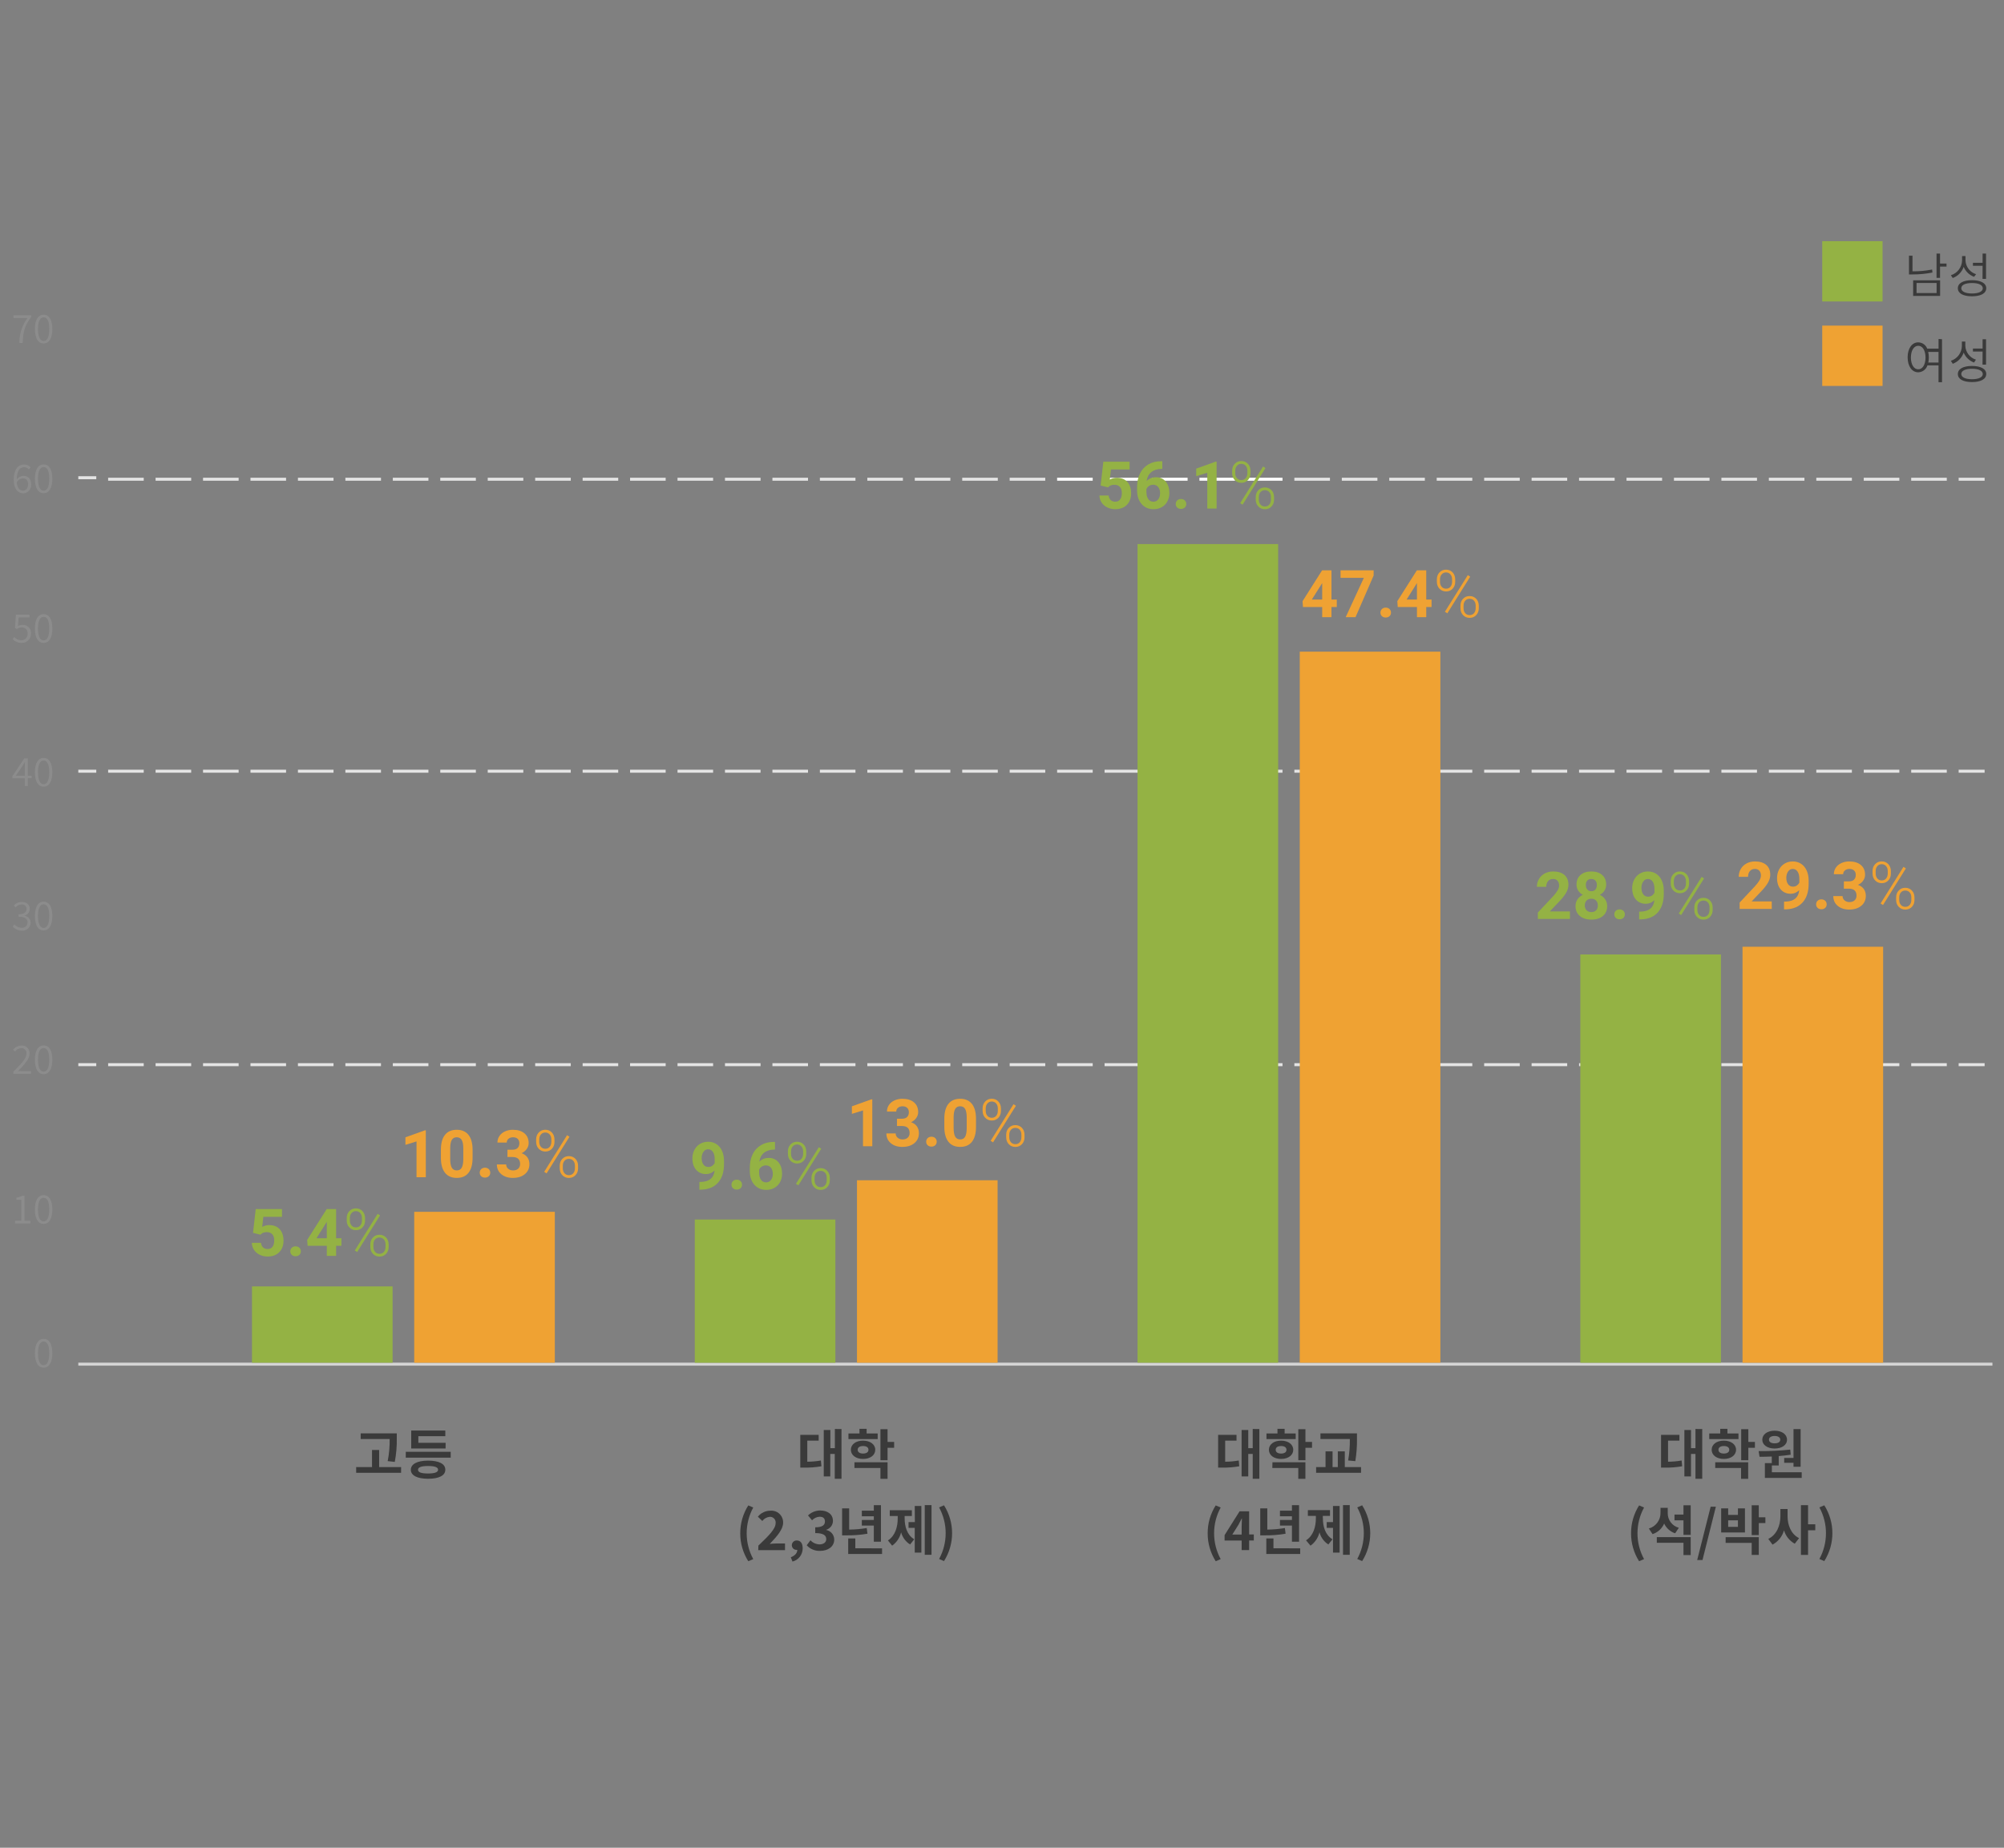 <?xml version="1.0" encoding="utf-8"?>
<!-- Generator: Adobe Illustrator 27.5.0, SVG Export Plug-In . SVG Version: 6.00 Build 0)  -->
<svg version="1.1" id="Layer_1" xmlns="http://www.w3.org/2000/svg" xmlns:xlink="http://www.w3.org/1999/xlink" x="0px" y="0px"
	 width="669px" height="617px" viewBox="0 0 669 617" style="enable-background:new 0 0 669 617;" xml:space="preserve">
<rect x="0" y="0" width="669" height="617" fill="#808080" stroke="none"/>
<style type="text/css">
	.st0{fill:#3A3A3A;}
	.st1{fill:#94B244;}
	.st2{fill:#EFA233;}
	.st3{fill:#8C8C8C;}
	.st4{fill:#D4D4D4;}
	.st5{fill:#E4E4E4;}
	.st6{fill:#FFFFFF;}
</style>
<g id="레이어_2">
	<g>
		<path class="st0" d="M133.9,489.89v1.91h-15v-1.91h5.29v-5.71h2.38v5.71H133.9z M129.42,487.89c0.483-2.426,0.704-4.897,0.66-7.37
			h-9.67v-1.89h12.05v1.59c0.054,2.663-0.17,5.324-0.67,7.94L129.42,487.89z"/>
		<path class="st0" d="M150.46,484.79v1.95h-15v-1.95H150.46z M148.66,490.79c0,1.95-2.18,3-5.76,3s-5.75-1.09-5.75-3
			s2.16-3.06,5.75-3.06s5.76,1.06,5.76,3.02V490.79z M148.75,483.68h-11.47v-6h11.38v1.89h-9v2.22h9.11L148.75,483.68z
			 M146.25,490.79c0-0.86-1.14-1.26-3.35-1.26s-3.35,0.4-3.35,1.26s1.13,1.24,3.35,1.24s3.35-0.41,3.35-1.28V490.79z"/>
	</g>
	<g>
		<path class="st0" d="M269.5,488.1c1.522-0.009,3.041-0.146,4.54-0.41l0.18,1.93c-1.951,0.338-3.93,0.488-5.91,0.45h-1.15v-10.95
			h6.14v1.93h-3.8L269.5,488.1z M280.92,477.19v16.6h-2.25v-8.3h-1.5V493H275v-15.5h2.21v6.07h1.5v-6.4L280.92,477.19z"/>
		<path class="st0" d="M293,480.54h-9.76v-1.87h3.68v-1.55h2.39v1.55H293V480.54z M288.12,487.17c-2.37,0-4.07-1.24-4.07-3.06
			s1.7-3.05,4.07-3.05s4.07,1.25,4.07,3.05s-1.66,3.06-4.06,3.06H288.12z M285.24,488.28h11.06v5.53h-2.38v-3.62h-8.68V488.28z
			 M288.12,485.37c1.07,0,1.8-0.42,1.8-1.26s-0.73-1.25-1.8-1.25s-1.8,0.42-1.8,1.25s0.73,1.26,1.81,1.26H288.12z M298.49,483.44
			h-2.19v4.16h-2.38v-10.37h2.38v4.25h2.19V483.44z"/>
	</g>
	<g>
		<path class="st0" d="M247.12,512c-0.015-3.296,0.915-6.527,2.68-9.31l1.66,0.7c-2.927,5.37-2.927,11.86,0,17.23l-1.66,0.7
			C248.035,518.533,247.105,515.299,247.12,512z"/>
		<path class="st0" d="M253.17,516.11c3.47-3.31,5.76-5.58,5.76-7.5c0.13-1.03-0.6-1.97-1.63-2.1
			c-0.123-0.015-0.246-0.019-0.37-0.01c-0.974,0.103-1.862,0.607-2.45,1.39l-1.48-1.44c1.029-1.279,2.588-2.016,4.23-2
			c2.141-0.172,4.017,1.424,4.189,3.566c0.012,0.145,0.015,0.29,0.011,0.434c0,2.27-2.09,4.61-4.47,7.1
			c0.724-0.088,1.451-0.138,2.18-0.15h2.92v2.23h-8.93L253.17,516.11z"/>
		<path class="st0" d="M264,520c1.4-0.52,2.18-1.46,2.16-2.47H266c-0.854,0.061-1.595-0.582-1.656-1.436
			c-0.003-0.041-0.004-0.083-0.004-0.124c0.009-0.878,0.727-1.583,1.605-1.574c0.035,0,0.07,0.002,0.105,0.004
			c1.23,0,1.91,1,1.91,2.61c0.023,2.084-1.381,3.914-3.4,4.43L264,520z"/>
		<path class="st0" d="M269.31,516l1.25-1.67c0.774,0.843,1.856,1.337,3,1.37c1.35,0,2.27-0.65,2.27-1.77s-0.78-2-3.68-2V510
			c2.45,0,3.24-0.81,3.24-1.93s-0.65-1.6-1.78-1.6c-0.965,0.047-1.871,0.475-2.52,1.19l-1.35-1.62c1.076-1.039,2.505-1.632,4-1.66
			c2.57,0,4.32,1.26,4.32,3.49c-0.011,1.362-0.913,2.556-2.22,2.94v0.09c1.537,0.293,2.649,1.636,2.65,3.2
			c0,2.38-2.14,3.77-4.68,3.77C272.105,517.953,270.454,517.267,269.31,516z"/>
		<path class="st0" d="M289.58,512.14c-2.354,0.405-4.742,0.586-7.13,0.54h-1.33v-9h2.36v7.08c1.967-0.016,3.93-0.19,5.87-0.52
			L289.58,512.14z M294.46,517.02v1.89h-11.3v-5.19h2.37V517L294.46,517.02z M291.71,509.42h-4v-1.88h4v-1.22h-4v-1.87h4v-1.84h2.38
			v12.19h-2.38V509.42z"/>
		<path class="st0" d="M302,507c0,2.78,0.81,5.57,3.2,7l-1.38,1.73c-1.474-0.924-2.546-2.37-3-4.05c-0.431,1.797-1.496,3.377-3,4.45
			l-1.4-1.75c2.41-1.53,3.27-4.5,3.27-7.35v-0.81h-2.66v-1.92h7.38v1.92H302V507z M305.37,502.88h2.21v15.56h-2.21v-8.25h-2.07
			v-1.93h2.11L305.37,502.88z M310.97,502.59v16.59h-2.26v-16.59H310.97z"/>
		<path class="st0" d="M313.5,520.58c2.927-5.37,2.927-11.86,0-17.23l1.64-0.7c3.6,5.688,3.6,12.942,0,18.63L313.5,520.58z"/>
	</g>
	<g>
		<path class="st0" d="M409,488.1c1.519-0.009,3.034-0.146,4.53-0.41l0.18,1.93c-1.948,0.338-3.923,0.488-5.9,0.45h-1.16v-10.95
			h6.14v1.93H409V488.1z M420.41,477.19v16.6h-2.21v-8.3h-1.49V493h-2.22v-15.5h2.22v6.07h1.49v-6.4L420.41,477.19z"/>
		<path class="st0" d="M432.55,480.54h-9.76v-1.87h3.67v-1.55h2.39v1.55h3.7L432.55,480.54z M427.67,487.17
			c-2.38,0-4.07-1.24-4.07-3.06s1.69-3.05,4.07-3.05s4.06,1.25,4.06,3.05S430.06,487.17,427.67,487.17L427.67,487.17z
			 M424.79,488.28h11v5.53h-2.38v-3.62h-8.67L424.79,488.28z M427.67,485.37c1.06,0,1.8-0.42,1.8-1.26s-0.74-1.25-1.8-1.25
			s-1.8,0.42-1.8,1.25S426.59,485.37,427.67,485.37L427.67,485.37z M438,483.44h-2.2v4.16h-2.38v-10.37h2.38v4.25h2.2V483.44z"/>
		<path class="st0" d="M454.36,489.89v1.91h-15v-1.91h3.15v-5.24h2.34v5.24h1.76v-5.24h2.33v5.24H454.36z M450.06,487.67
			c0.415-2.36,0.603-4.754,0.56-7.15h-9.81v-1.89H453v1.61c0.048,2.568-0.137,5.135-0.55,7.67L450.06,487.67z"/>
	</g>
	<g>
		<path class="st0" d="M403.16,512c-0.015-3.296,0.915-6.527,2.68-9.31l1.66,0.7c-2.927,5.37-2.927,11.86,0,17.23l-1.66,0.7
			C404.075,518.533,403.145,515.299,403.16,512z"/>
		<path class="st0" d="M414.5,514.42h-5.69v-1.82l5-7.94H417v7.73h1.56v2H417v3.22h-2.5V514.42z M414.5,512.42v-2.6
			c0-0.77,0.05-2,0.09-2.77h-0.07c-0.33,0.7-0.69,1.37-1.07,2.09l-2.07,3.28H414.5z"/>
		<path class="st0" d="M429.17,512.14c-2.354,0.404-4.742,0.585-7.13,0.54h-1.33v-9h2.36v7.08c1.967-0.016,3.93-0.19,5.87-0.52
			L429.17,512.14z M434.05,517.02v1.89h-11.31v-5.19h2.38V517L434.05,517.02z M431.29,509.42h-4v-1.88h4v-1.22h-4v-1.87h4v-1.84
			h2.38v12.19h-2.38V509.42z"/>
		<path class="st0" d="M441.62,507c0,2.78,0.81,5.57,3.21,7l-1.39,1.73c-1.456-0.933-2.509-2.378-2.95-4.05
			c-0.438,1.793-1.502,3.371-3,4.45l-1.49-1.78c2.42-1.53,3.28-4.5,3.28-7.35v-0.81h-2.67v-1.92H444v1.92h-2.42L441.62,507z
			 M444.99,502.88h2.22v15.56H445v-8.25h-2.1v-1.93h2.1L444.99,502.88z M450.59,502.59v16.59h-2.25v-16.59H450.59z"/>
		<path class="st0" d="M453.09,520.58c2.927-5.37,2.927-11.86,0-17.23l1.64-0.7c3.6,5.688,3.6,12.942,0,18.63L453.09,520.58z"/>
	</g>
	<g>
		<path class="st0" d="M556.85,488.1c1.519-0.009,3.034-0.146,4.53-0.41l0.18,1.93c-1.948,0.338-3.924,0.488-5.9,0.45h-1.15v-10.95
			h6.13v1.93h-3.79V488.1z M568.26,477.19v16.6H566v-8.3h-1.49V493h-2.21v-15.5h2.22v6.07H566v-6.4L568.26,477.19z"/>
		<path class="st0" d="M580.36,480.54h-9.76v-1.87h3.67v-1.55h2.4v1.55h3.69V480.54z M575.48,487.17c-2.38,0-4.07-1.24-4.07-3.06
			s1.69-3.05,4.07-3.05s4.07,1.25,4.07,3.05S577.87,487.17,575.48,487.17z M572.6,488.28h11v5.53h-2.38v-3.62h-8.62V488.28z
			 M575.48,485.37c1.06,0,1.8-0.42,1.8-1.26s-0.74-1.25-1.8-1.25s-1.8,0.42-1.8,1.25S574.4,485.37,575.48,485.37z M585.85,483.44
			h-2.2v4.16h-2.38v-10.37h2.38v4.25h2.2V483.44z"/>
		<path class="st0" d="M601.47,491.62v1.89h-12.3v-4.94h2.31v-2.21c-1.46,0.07-2.85,0.09-4.09,0.09l-0.3-1.89
			c3.524,0.033,7.046-0.137,10.55-0.51l0.16,1.7c-1.3,0.21-2.63,0.36-4,0.46v3.14h-2.29v2.27H601.47z M588.31,480.74
			c0-1.76,1.69-3,4.12-3s4.13,1.21,4.13,3s-1.71,2.95-4.13,2.95S588.31,482.5,588.31,480.74z M590.54,480.74
			c0,0.81,0.78,1.22,1.89,1.22s1.88-0.41,1.88-1.22s-0.78-1.24-1.88-1.24S590.54,479.93,590.54,480.74z M598.73,486.84v-9.63h2.38
			v12.57h-2.38v-1.32h-3.11v-1.62H598.73z"/>
	</g>
	<g>
		<path class="st0" d="M544.5,512c-0.015-3.296,0.915-6.527,2.68-9.31l1.66,0.7c-2.927,5.37-2.927,11.86,0,17.23l-1.66,0.7
			C545.415,518.533,544.485,515.299,544.5,512z"/>
		<path class="st0" d="M559.21,512c-1.613-0.537-2.936-1.711-3.66-3.25c-0.728,1.674-2.136,2.958-3.87,3.53l-1.24-1.87
			c2.369-0.681,3.972-2.886,3.89-5.35v-1.56h2.41v1.71c-0.055,2.309,1.479,4.355,3.71,4.95L559.21,512z M553.1,513.27h11.31v6H562
			v-4.1h-8.9L553.1,513.27z M564.41,502.65v9.87H562v-4.85h-3v-1.92h3v-3.1L564.41,502.65z"/>
		<path class="st0" d="M571.07,503.13h1.74l-4.46,17.79h-1.77L571.07,503.13z"/>
		<path class="st0" d="M582.52,511.72h-7.94v-8.05h2.34v2.18h3.26v-2.18h2.34L582.52,511.72z M576.07,513.29h11.07v5.92h-2.37v-4
			h-8.7V513.29z M580.18,507.67h-3.26v2.18h3.26V507.67z M589.34,508.59h-2.2v4h-2.37v-9.94h2.37v4h2.2V508.59z"/>
		<path class="st0" d="M596.75,506.3c0,3,1.17,6,3.84,7.31l-1.44,1.87c-1.735-0.958-3.024-2.56-3.59-4.46
			c-0.584,2.04-1.965,3.759-3.83,4.77l-1.42-1.93c2.79-1.31,4.05-4.48,4.05-7.56v-2.41h2.39V506.3z M606,511h-2.41v8.22h-2.38
			v-16.61h2.38V509H606V511z"/>
		<path class="st0" d="M607.37,520.58c2.927-5.37,2.927-11.86,0-17.23l1.64-0.7c3.6,5.688,3.6,12.942,0,18.63L607.37,520.58z"/>
	</g>
	<g>
		<path class="st0" d="M645.11,91c-2.213,0.438-4.464,0.652-6.72,0.64h-1.11v-6.26h1.17v5.22c2.198,0.025,4.393-0.176,6.55-0.6
			L645.11,91z M638.67,93.6h9v5.22h-9V93.6z M639.81,97.85h6.69v-3.36h-6.69V97.85z M649.81,89.02h-2.16v3.76h-1.17v-8.12h1.17V88
			h2.16V89.02z"/>
		<path class="st0" d="M659,92.43c-1.565-0.578-2.818-1.781-3.46-3.32c-0.597,1.727-1.936,3.096-3.65,3.73l-0.62-0.94
			c2.164-0.667,3.664-2.637,3.73-4.9v-1.5h1.15V87c0.095,2.116,1.513,3.943,3.54,4.56L659,92.43z M663.07,96.25
			c0,1.7-1.8,2.69-4.76,2.69s-4.72-1-4.72-2.69s1.79-2.69,4.72-2.69s4.77,1,4.77,2.69H663.07z M661.91,96.25
			c0-1.09-1.37-1.74-3.6-1.74s-3.57,0.65-3.57,1.74s1.39,1.75,3.58,1.75s3.6-0.64,3.6-1.75H661.91z M661.85,88.75h-3.22v-1h3.22
			v-3.09H663v8.47h-1.17L661.85,88.75z"/>
	</g>
	<g>
		<path class="st0" d="M648.31,113.28v14.34h-1.17V122h-3.7c-0.423,1.35-1.656,2.282-3.07,2.32c-2.08,0-3.54-2-3.54-5s1.46-5,3.54-5
			c1.339,0.018,2.53,0.856,3,2.11h3.78v-3.25L648.31,113.28z M642.8,119.38c0-2.35-1-3.92-2.43-3.92s-2.45,1.57-2.45,3.92
			s1,3.94,2.45,3.94S642.8,121.75,642.8,119.38z M647.14,121.06v-3.55h-3.44c0.141,0.613,0.212,1.241,0.21,1.87
			c-0.001,0.565-0.062,1.128-0.18,1.68H647.14z"/>
		<path class="st0" d="M659,121.06c-1.563-0.575-2.816-1.774-3.46-3.31c-0.6,1.725-1.938,3.093-3.65,3.73l-0.62-1
			c2.144-0.689,3.616-2.659,3.67-4.91v-1.51h1.15v1.48c0.112,2.11,1.524,3.928,3.54,4.56L659,121.06z M663.07,124.89
			c0,1.69-1.8,2.69-4.76,2.69s-4.72-1-4.72-2.69s1.79-2.69,4.72-2.69s4.77,0.99,4.77,2.69H663.07z M661.91,124.89
			c0-1.09-1.37-1.75-3.6-1.75s-3.57,0.66-3.57,1.75s1.38,1.74,3.57,1.74s3.61-0.63,3.61-1.74H661.91z M661.85,117.38h-3.22v-1h3.22
			v-3.1H663v8.47h-1.17L661.85,117.38z"/>
	</g>
	<rect x="608.32" y="80.53" class="st1" width="20.14" height="20.14"/>
	<rect x="608.32" y="108.73" class="st2" width="20.14" height="20.14"/>
	<g>
		<path class="st3" d="M11.65,451.86c0-3.09,1.09-4.77,2.92-4.77s2.9,1.69,2.9,4.77s-1.08,4.82-2.9,4.82S11.65,455,11.65,451.86z
			 M16.45,451.86c0-2.74-0.76-3.9-1.88-3.9s-1.89,1.16-1.89,3.9s0.76,4,1.89,4S16.45,454.6,16.45,451.86z"/>
	</g>
	<rect x="26.14" y="455.02" class="st4" width="639" height="1"/>
	<g>
		<path class="st3" d="M5,407.63h2.15v-7H5.47v-0.69c0.677-0.098,1.331-0.318,1.93-0.65h0.8v8.36h1.94v0.89H5V407.63z"/>
		<path class="st3" d="M11.65,403.86c0-3.09,1.09-4.77,2.92-4.77s2.9,1.69,2.9,4.77s-1.08,4.82-2.9,4.82S11.65,407,11.65,403.86z
			 M16.45,403.86c0-2.74-0.76-3.9-1.88-3.9s-1.89,1.16-1.89,3.9s0.76,4,1.89,4S16.45,406.6,16.45,403.86z"/>
	</g>
	<g>
		<path class="st3" d="M4.45,357.88c2.84-2.83,4.39-4.53,4.39-6.06c0.088-0.918-0.585-1.734-1.503-1.822
			C7.225,349.987,7.112,349.988,7,350c-0.798,0.071-1.527,0.483-2,1.13l-0.63-0.61c0.672-0.851,1.686-1.36,2.77-1.39
			c1.393-0.114,2.614,0.923,2.727,2.316c0.01,0.124,0.011,0.249,0.003,0.374c0,1.77-1.6,3.5-3.89,5.9c0.5-0.05,1.07-0.07,1.56-0.07
			h2.79v0.91H4.45V357.88z"/>
		<path class="st3" d="M11.65,353.86c0-3.09,1.09-4.77,2.92-4.77s2.9,1.69,2.9,4.77s-1.08,4.82-2.9,4.82S11.65,357,11.65,353.86z
			 M16.45,353.86c0-2.74-0.76-3.9-1.88-3.9s-1.89,1.16-1.89,3.9s0.76,4,1.89,4S16.45,356.6,16.45,353.86z"/>
	</g>
	<g>
		<path class="st3" d="M4.25,309.38l0.55-0.69c0.6,0.702,1.477,1.107,2.4,1.11c0.988,0.11,1.878-0.601,1.989-1.589
			c0.007-0.063,0.011-0.127,0.011-0.191c0-1.15-0.8-1.91-3-1.91v-0.82c2,0,2.67-0.81,2.67-1.8c0.007-0.823-0.655-1.495-1.478-1.502
			c-0.068-0.001-0.135,0.003-0.202,0.012c-0.777,0.04-1.502,0.402-2,1l-0.59-0.67c0.687-0.722,1.634-1.139,2.63-1.16
			c1.56,0,2.7,0.84,2.7,2.33c0.002,1.038-0.696,1.946-1.7,2.21v0.06c1.152,0.203,1.994,1.201,2,2.37
			c-0.035,1.491-1.272,2.671-2.762,2.636c-0.079-0.002-0.159-0.007-0.238-0.016C6.082,310.762,4.991,310.257,4.25,309.38z"/>
		<path class="st3" d="M11.65,305.86c0-3.09,1.09-4.77,2.92-4.77s2.9,1.69,2.9,4.77s-1.08,4.82-2.9,4.82S11.65,309,11.65,305.86z
			 M16.45,305.86c0-2.74-0.76-3.9-1.88-3.9s-1.89,1.16-1.89,3.9s0.76,4,1.89,4S16.45,308.6,16.45,305.86z"/>
	</g>
	<g>
		<path class="st3" d="M8.28,259.9H4.11v-0.67l4-6h1.17v5.79h1.3v0.84h-1.3v2.62h-1V259.9z M8.28,259.06v-2.88
			c0-0.45,0-1.24,0.08-1.71H8.3c-0.24,0.43-0.5,0.82-0.76,1.26l-2.3,3.33L8.28,259.06z"/>
		<path class="st3" d="M11.65,257.86c0-3.09,1.09-4.77,2.92-4.77s2.9,1.69,2.9,4.77s-1.08,4.82-2.9,4.82S11.65,261,11.65,257.86z
			 M16.45,257.86c0-2.74-0.76-3.9-1.88-3.9s-1.89,1.16-1.89,3.9c0,2.74,0.76,4,1.89,4S16.45,260.6,16.45,257.86z"/>
	</g>
	<g>
		<path class="st3" d="M4.23,213.42l0.53-0.7c0.6,0.687,1.468,1.08,2.38,1.08c1.149,0.007,2.086-0.918,2.093-2.066
			c0-0.045-0.001-0.089-0.003-0.134c0.106-1.061-0.668-2.006-1.729-2.112c-0.09-0.009-0.181-0.012-0.271-0.008
			c-0.587,0.007-1.154,0.211-1.61,0.58L5,209.69l0.3-4.42h4.54v0.91H6.23L6,209.07c0.446-0.271,0.958-0.413,1.48-0.41
			c1.459-0.117,2.737,0.97,2.854,2.429c0.013,0.157,0.011,0.315-0.004,0.471c0.067,1.656-1.221,3.052-2.877,3.118
			c-0.064,0.003-0.129,0.003-0.193,0.002C6.116,214.713,5.013,214.254,4.23,213.42z"/>
		<path class="st3" d="M11.65,209.86c0-3.09,1.09-4.77,2.92-4.77s2.9,1.69,2.9,4.77s-1.08,4.82-2.9,4.82S11.65,213,11.65,209.86z
			 M16.45,209.86c0-2.74-0.76-3.9-1.88-3.9s-1.89,1.16-1.89,3.9s0.76,4,1.89,4S16.45,212.6,16.45,209.86z"/>
	</g>
	<g>
		<path class="st3" d="M4.58,160.26c0-3.75,1.66-5.17,3.49-5.17c0.827,0.008,1.611,0.372,2.15,1l-0.59,0.66
			c-0.373-0.466-0.934-0.741-1.53-0.75c-1.34,0-2.47,1-2.52,4.09c0.527-0.701,1.335-1.135,2.21-1.19c1.6,0,2.61,1,2.61,2.84
			c0.133,1.518-0.99,2.857-2.509,2.99c-0.057,0.005-0.114,0.008-0.171,0.01C5.89,164.68,4.58,163.19,4.58,160.26z M5.58,160.95
			c0.15,1.85,0.86,2.89,2.12,2.89c1,0,1.68-0.86,1.68-2.11s-0.59-2-1.78-2c-0.83,0.082-1.573,0.553-2,1.27L5.58,160.95z"/>
		<path class="st3" d="M11.65,159.86c0-3.09,1.09-4.77,2.92-4.77s2.9,1.69,2.9,4.77s-1.08,4.82-2.9,4.82S11.65,163,11.65,159.86z
			 M16.45,159.86c0-2.74-0.76-3.9-1.88-3.9s-1.89,1.16-1.89,3.9s0.76,4,1.89,4S16.45,162.6,16.45,159.86z"/>
	</g>
	<g>
		<path class="st3" d="M9.17,106.18H4.5v-0.91h5.89v0.64c-2.2,2.83-2.67,5-2.82,8.61H6.46C6.443,111.521,7.393,108.596,9.17,106.18z
			"/>
		<path class="st3" d="M11.65,109.86c0-3.09,1.09-4.77,2.92-4.77s2.9,1.69,2.9,4.77s-1.08,4.82-2.9,4.82S11.65,113,11.65,109.86z
			 M16.45,109.86c0-2.74-0.76-3.9-1.88-3.9s-1.89,1.16-1.89,3.9s0.76,4,1.89,4S16.45,112.6,16.45,109.86z"/>
	</g>
	<rect x="26.14" y="355.01" class="st5" width="6" height="1"/>
	<path class="st5" d="M662.53,356.01h-8.67v-1h8.67V356.01z M649.9,356.01h-11.88v-1h11.88V356.01z M634.061,356.01h-11.88v-1h11.88
		V356.01z M618.221,356.01H606.34v-1h11.881V356.01z M602.38,356.01H590.5v-1h11.88V356.01z M586.54,356.01h-11.88v-1h11.88V356.01z
		 M570.7,356.01h-11.88v-1h11.88V356.01z M554.86,356.01h-11.88v-1h11.88V356.01z M539.021,356.01H527.14v-1h11.881V356.01z
		 M523.18,356.01H511.3v-1h11.88V356.01z M507.34,356.01h-11.88v-1h11.88V356.01z M491.5,356.01h-11.88v-1h11.88V356.01z
		 M475.66,356.01h-11.88v-1h11.88V356.01z M459.82,356.01h-11.88v-1h11.88V356.01z M443.98,356.01h-11.88v-1h11.88V356.01z
		 M428.141,356.01H416.26v-1h11.881V356.01z M412.3,356.01h-11.88v-1h11.88V356.01z M396.46,356.01h-11.88v-1h11.88V356.01z
		 M380.62,356.01h-11.88v-1h11.88V356.01z M364.78,356.01H352.9v-1h11.88V356.01z M348.94,356.01h-11.88v-1h11.88V356.01z
		 M333.1,356.01h-11.88v-1h11.88V356.01z M317.26,356.01h-11.88v-1h11.88V356.01z M301.42,356.01h-11.88v-1h11.88V356.01z
		 M285.58,356.01H273.7v-1h11.88V356.01z M269.74,356.01h-11.88v-1h11.88V356.01z M253.9,356.01h-11.88v-1h11.88V356.01z
		 M238.06,356.01h-11.88v-1h11.88V356.01z M222.22,356.01h-11.88v-1h11.88V356.01z M206.38,356.01H194.5v-1h11.88V356.01z
		 M190.54,356.01h-11.88v-1h11.88V356.01z M174.7,356.01h-11.88v-1h11.88V356.01z M158.86,356.01h-11.88v-1h11.88V356.01z
		 M143.02,356.01h-11.88v-1h11.88V356.01z M127.18,356.01H115.3v-1h11.88V356.01z M111.34,356.01H99.46v-1h11.88V356.01z
		 M95.5,356.01H83.62v-1H95.5V356.01z M79.66,356.01H67.78v-1h11.88V356.01z M63.82,356.01H51.94v-1h11.88V356.01z M47.98,356.01
		H36.1v-1h11.88V356.01z"/>
	<rect x="26.14" y="257.02" class="st5" width="6" height="1"/>
	<path class="st5" d="M662.53,258.02h-8.67v-1h8.67V258.02z M649.9,258.02h-11.88v-1h11.88V258.02z M634.061,258.02h-11.88v-1h11.88
		V258.02z M618.221,258.02H606.34v-1h11.881V258.02z M602.38,258.02H590.5v-1h11.88V258.02z M586.54,258.02h-11.88v-1h11.88V258.02z
		 M570.7,258.02h-11.88v-1h11.88V258.02z M554.86,258.02h-11.88v-1h11.88V258.02z M539.021,258.02H527.14v-1h11.881V258.02z
		 M523.18,258.02H511.3v-1h11.88V258.02z M507.34,258.02h-11.88v-1h11.88V258.02z M491.5,258.02h-11.88v-1h11.88V258.02z
		 M475.66,258.02h-11.88v-1h11.88V258.02z M459.82,258.02h-11.88v-1h11.88V258.02z M443.98,258.02h-11.88v-1h11.88V258.02z
		 M428.141,258.02H416.26v-1h11.881V258.02z M412.3,258.02h-11.88v-1h11.88V258.02z M396.46,258.02h-11.88v-1h11.88V258.02z
		 M380.62,258.02h-11.88v-1h11.88V258.02z M364.78,258.02H352.9v-1h11.88V258.02z M348.94,258.02h-11.88v-1h11.88V258.02z
		 M333.1,258.02h-11.88v-1h11.88V258.02z M317.26,258.02h-11.88v-1h11.88V258.02z M301.42,258.02h-11.88v-1h11.88V258.02z
		 M285.58,258.02H273.7v-1h11.88V258.02z M269.74,258.02h-11.88v-1h11.88V258.02z M253.9,258.02h-11.88v-1h11.88V258.02z
		 M238.06,258.02h-11.88v-1h11.88V258.02z M222.22,258.02h-11.88v-1h11.88V258.02z M206.38,258.02H194.5v-1h11.88V258.02z
		 M190.54,258.02h-11.88v-1h11.88V258.02z M174.7,258.02h-11.88v-1h11.88V258.02z M158.86,258.02h-11.88v-1h11.88V258.02z
		 M143.02,258.02h-11.88v-1h11.88V258.02z M127.18,258.02H115.3v-1h11.88V258.02z M111.34,258.02H99.46v-1h11.88V258.02z
		 M95.5,258.02H83.62v-1H95.5V258.02z M79.66,258.02H67.78v-1h11.88V258.02z M63.82,258.02H51.94v-1h11.88V258.02z M47.98,258.02
		H36.1v-1h11.88V258.02z"/>
	<path class="st5" d="M662.53,160.52h-8.67v-1h8.67V160.52z M649.9,160.52h-11.88v-1h11.88V160.52z M634.061,160.52h-11.88v-1h11.88
		V160.52z M618.221,160.52H606.34v-1h11.881V160.52z M602.38,160.52H590.5v-1h11.88V160.52z M586.54,160.52h-11.88v-1h11.88V160.52z
		 M570.7,160.52h-11.88v-1h11.88V160.52z M554.86,160.52h-11.88v-1h11.88V160.52z M539.021,160.52H527.14v-1h11.881V160.52z
		 M523.18,160.52H511.3v-1h11.88V160.52z M507.34,160.52h-11.88v-1h11.88V160.52z M491.5,160.52h-11.88v-1h11.88V160.52z
		 M475.66,160.52h-11.88v-1h11.88V160.52z M459.82,160.52h-11.88v-1h11.88V160.52z M443.98,160.52h-11.88v-1h11.88V160.52z
		 M348.94,160.52h-11.88v-1h11.88V160.52z M333.1,160.52h-11.88v-1h11.88V160.52z M317.26,160.52h-11.88v-1h11.88V160.52z
		 M301.42,160.52h-11.88v-1h11.88V160.52z M285.58,160.52H273.7v-1h11.88V160.52z M269.74,160.52h-11.88v-1h11.88V160.52z
		 M253.9,160.52h-11.88v-1h11.88V160.52z M238.06,160.52h-11.88v-1h11.88V160.52z M222.22,160.52h-11.88v-1h11.88V160.52z
		 M206.38,160.52H194.5v-1h11.88V160.52z M190.54,160.52h-11.88v-1h11.88V160.52z M174.7,160.52h-11.88v-1h11.88V160.52z
		 M158.86,160.52h-11.88v-1h11.88V160.52z M143.02,160.52h-11.88v-1h11.88V160.52z M127.18,160.52H115.3v-1h11.88V160.52z
		 M111.34,160.52H99.46v-1h11.88V160.52z M95.5,160.52H83.62v-1H95.5V160.52z M79.66,160.52H67.78v-1h11.88V160.52z M63.82,160.52
		H51.94v-1h11.88V160.52z M47.98,160.52H36.1v-1h11.88V160.52z"/>
	<rect x="26.14" y="159.02" class="st5" width="6" height="1"/>
	<rect x="138.28" y="404.65" class="st2" width="46.94" height="50.4"/>
	<rect x="84.12" y="429.561" class="st1" width="46.94" height="25.479"/>
	<rect x="286.09" y="394.111" class="st2" width="46.94" height="60.939"/>
	<rect x="231.94" y="407.221" class="st1" width="46.94" height="47.829"/>
	<rect x="433.9" y="217.6" class="st2" width="46.94" height="237.45"/>
	<rect x="379.75" y="181.67" class="st1" width="46.94" height="273.37"/>
	<rect x="581.71" y="316.139" class="st2" width="46.94" height="138.911"/>
	<rect x="527.56" y="318.709" class="st1" width="46.94" height="136.341"/>
	<rect x="416.26" y="159.52" class="st6" width="11.881" height="1"/>
	<rect x="400.42" y="159.52" class="st6" width="11.88" height="1"/>
	<rect x="384.58" y="159.52" class="st6" width="11.88" height="1"/>
	<rect x="368.74" y="159.52" class="st6" width="11.88" height="1"/>
	<rect x="352.9" y="159.52" class="st6" width="11.88" height="1"/>
</g>
<g>
	<path class="st1" d="M367.427,162.128l0.902-7.949h8.766v2.589h-6.22l-0.387,3.362c0.737-0.394,1.521-0.591,2.353-0.591
		c1.489,0,2.657,0.462,3.502,1.386s1.268,2.217,1.268,3.878c0,1.01-0.213,1.914-0.639,2.712c-0.427,0.799-1.037,1.418-1.832,1.858
		s-1.733,0.661-2.814,0.661c-0.945,0-1.822-0.192-2.632-0.575s-1.448-0.922-1.917-1.617c-0.47-0.694-0.719-1.486-0.747-2.374h3.072
		c0.064,0.652,0.292,1.159,0.683,1.52c0.39,0.362,0.9,0.542,1.53,0.542c0.702,0,1.242-0.252,1.622-0.757s0.569-1.219,0.569-2.143
		c0-0.888-0.219-1.568-0.655-2.041s-1.057-0.709-1.858-0.709c-0.737,0-1.336,0.193-1.794,0.58l-0.301,0.279L367.427,162.128z"/>
	<path class="st1" d="M388.009,154.018v2.557h-0.301c-1.403,0.021-2.533,0.387-3.389,1.096c-0.856,0.709-1.37,1.694-1.542,2.954
		c0.831-0.845,1.88-1.268,3.147-1.268c1.36,0,2.442,0.487,3.244,1.461c0.802,0.974,1.203,2.256,1.203,3.846
		c0,1.017-0.22,1.938-0.66,2.761c-0.44,0.824-1.063,1.465-1.869,1.923c-0.806,0.458-1.718,0.688-2.734,0.688
		c-1.647,0-2.978-0.573-3.99-1.719c-1.014-1.146-1.521-2.675-1.521-4.587v-1.117c0-1.697,0.32-3.196,0.962-4.496
		c0.641-1.3,1.561-2.306,2.761-3.019c1.199-0.712,2.59-1.072,4.173-1.08H388.009z M384.979,161.86c-0.501,0-0.956,0.13-1.364,0.392
		c-0.408,0.261-0.709,0.605-0.902,1.034v0.944c0,1.037,0.204,1.846,0.612,2.428c0.408,0.583,0.981,0.874,1.719,0.874
		c0.666,0,1.205-0.263,1.617-0.788c0.411-0.525,0.617-1.206,0.617-2.042c0-0.851-0.208-1.537-0.623-2.059
		C386.24,162.121,385.682,161.86,384.979,161.86z"/>
	<path class="st1" d="M392.499,168.294c0-0.494,0.167-0.895,0.5-1.203c0.333-0.308,0.75-0.462,1.251-0.462
		c0.509,0,0.93,0.154,1.263,0.462c0.333,0.308,0.499,0.709,0.499,1.203c0,0.487-0.165,0.883-0.494,1.187
		c-0.329,0.305-0.752,0.457-1.268,0.457c-0.509,0-0.928-0.152-1.257-0.457C392.664,169.177,392.499,168.782,392.499,168.294z"/>
	<path class="st1" d="M406.142,169.82h-3.104v-11.967l-3.706,1.149v-2.524l6.478-2.32h0.333V169.82z"/>
	<path class="st1" d="M411.33,157.187c0-0.931,0.288-1.703,0.865-2.315c0.576-0.612,1.309-0.918,2.196-0.918s1.62,0.306,2.197,0.918
		c0.576,0.612,0.864,1.406,0.864,2.379v0.763c0,0.917-0.284,1.681-0.854,2.293s-1.299,0.918-2.187,0.918
		c-0.881,0-1.615-0.301-2.202-0.902s-0.881-1.396-0.881-2.385V157.187z M412.372,158.01c0,0.667,0.185,1.216,0.554,1.647
		c0.368,0.43,0.864,0.646,1.487,0.646c0.608,0,1.094-0.217,1.456-0.651c0.361-0.434,0.542-0.996,0.542-1.685v-0.786
		c0-0.667-0.187-1.218-0.559-1.652s-0.859-0.651-1.461-0.651c-0.595,0-1.079,0.215-1.455,0.646c-0.376,0.43-0.564,1.004-0.564,1.722
		V158.01z M414.821,168.52l-0.806-0.516l7.638-12.225l0.806,0.516L414.821,168.52z M419.204,165.985c0-0.931,0.288-1.701,0.865-2.31
		c0.576-0.608,1.305-0.913,2.186-0.913s1.613,0.303,2.197,0.908c0.583,0.605,0.875,1.402,0.875,2.39v0.763
		c0,0.931-0.288,1.701-0.864,2.31c-0.577,0.609-1.306,0.913-2.187,0.913s-1.613-0.302-2.196-0.908
		c-0.584-0.605-0.876-1.395-0.876-2.369V165.985z M420.235,166.818c0,0.674,0.185,1.227,0.554,1.658
		c0.368,0.43,0.864,0.646,1.487,0.646c0.616,0,1.104-0.217,1.467-0.651c0.361-0.434,0.542-1.003,0.542-1.707v-0.786
		c0-0.688-0.185-1.243-0.553-1.663c-0.369-0.42-0.861-0.63-1.478-0.63c-0.602,0-1.089,0.212-1.461,0.635s-0.559,0.99-0.559,1.701
		V166.818z"/>
</g>
<g>
	<path class="st1" d="M84.468,411.678l0.902-7.949h8.766v2.589h-6.22l-0.387,3.362c0.737-0.394,1.521-0.591,2.353-0.591
		c1.489,0,2.657,0.462,3.502,1.386c0.845,0.924,1.268,2.217,1.268,3.878c0,1.01-0.213,1.914-0.639,2.713
		c-0.426,0.799-1.037,1.418-1.832,1.858s-1.733,0.66-2.814,0.66c-0.945,0-1.823-0.191-2.632-0.574
		c-0.81-0.383-1.449-0.922-1.917-1.617c-0.469-0.694-0.718-1.485-0.747-2.374h3.072c0.064,0.652,0.292,1.159,0.682,1.521
		c0.39,0.361,0.9,0.542,1.531,0.542c0.702,0,1.242-0.252,1.622-0.757c0.379-0.505,0.569-1.22,0.569-2.144
		c0-0.888-0.219-1.568-0.655-2.041c-0.437-0.473-1.057-0.709-1.858-0.709c-0.738,0-1.336,0.193-1.794,0.58l-0.301,0.279
		L84.468,411.678z"/>
	<path class="st1" d="M96.918,417.844c0-0.494,0.167-0.895,0.5-1.203c0.333-0.308,0.75-0.462,1.251-0.462
		c0.508,0,0.929,0.154,1.262,0.462c0.333,0.309,0.5,0.709,0.5,1.203c0,0.487-0.165,0.883-0.494,1.188
		c-0.33,0.305-0.752,0.456-1.268,0.456c-0.509,0-0.928-0.151-1.257-0.456C97.083,418.727,96.918,418.332,96.918,417.844z"/>
	<path class="st1" d="M112.204,413.483h1.772v2.503h-1.772v3.384H109.1v-3.384h-6.413l-0.14-1.955l6.521-10.302h3.137V413.483z
		 M105.641,413.483h3.459v-5.521l-0.204,0.354L105.641,413.483z"/>
	<path class="st1" d="M115.749,406.737c0-0.931,0.288-1.702,0.865-2.314c0.576-0.612,1.309-0.919,2.197-0.919
		c0.888,0,1.62,0.307,2.197,0.919c0.576,0.612,0.865,1.405,0.865,2.379v0.763c0,0.917-0.285,1.682-0.854,2.294
		s-1.298,0.918-2.186,0.918c-0.881,0-1.615-0.301-2.202-0.902c-0.587-0.602-0.881-1.396-0.881-2.385V406.737z M116.791,407.56
		c0,0.667,0.184,1.216,0.553,1.646c0.369,0.431,0.865,0.646,1.488,0.646c0.608,0,1.094-0.217,1.456-0.65
		c0.361-0.435,0.542-0.996,0.542-1.686v-0.785c0-0.667-0.187-1.218-0.559-1.652c-0.373-0.434-0.859-0.651-1.461-0.651
		c-0.595,0-1.08,0.216-1.456,0.646c-0.376,0.43-0.564,1.004-0.564,1.722V407.56z M119.24,418.07l-0.806-0.516l7.638-12.225
		l0.806,0.516L119.24,418.07z M123.623,415.535c0-0.931,0.288-1.7,0.865-2.31c0.576-0.608,1.305-0.913,2.186-0.913
		s1.613,0.303,2.197,0.908c0.583,0.605,0.875,1.401,0.875,2.39v0.763c0,0.932-0.289,1.701-0.865,2.31
		c-0.577,0.609-1.305,0.913-2.186,0.913s-1.613-0.302-2.197-0.907c-0.584-0.605-0.875-1.395-0.875-2.369V415.535z M124.654,416.369
		c0,0.674,0.184,1.227,0.553,1.657c0.369,0.431,0.865,0.646,1.488,0.646c0.616,0,1.104-0.217,1.466-0.65
		c0.361-0.435,0.542-1.003,0.542-1.707v-0.785c0-0.688-0.185-1.243-0.553-1.663c-0.369-0.42-0.861-0.63-1.477-0.63
		c-0.602,0-1.089,0.212-1.461,0.636c-0.373,0.423-0.559,0.99-0.559,1.7V416.369z"/>
</g>
<g>
	<path class="st2" d="M444.491,200.203h1.772v2.503h-1.772v3.384h-3.104v-3.384h-6.413l-0.14-1.955l6.521-10.302h3.137V200.203z
		 M437.928,200.203h3.459v-5.521l-0.204,0.354L437.928,200.203z"/>
	<path class="st2" d="M458.563,192.182l-6.048,13.908h-3.276l6.059-13.138h-7.777v-2.503h11.043V192.182z"/>
	<path class="st2" d="M460.841,204.564c0-0.494,0.167-0.895,0.5-1.203c0.333-0.308,0.75-0.462,1.251-0.462
		c0.509,0,0.93,0.154,1.263,0.462c0.333,0.308,0.499,0.709,0.499,1.203c0,0.487-0.165,0.883-0.494,1.187
		c-0.329,0.305-0.752,0.457-1.268,0.457c-0.509,0-0.928-0.152-1.257-0.457C461.006,205.447,460.841,205.052,460.841,204.564z"/>
	<path class="st2" d="M476.127,200.203h1.772v2.503h-1.772v3.384h-3.104v-3.384h-6.413l-0.14-1.955l6.521-10.302h3.137V200.203z
		 M469.563,200.203h3.459v-5.521l-0.204,0.354L469.563,200.203z"/>
	<path class="st2" d="M479.672,193.457c0-0.931,0.288-1.703,0.865-2.315c0.576-0.612,1.309-0.918,2.196-0.918
		s1.62,0.306,2.197,0.918c0.576,0.612,0.864,1.406,0.864,2.379v0.763c0,0.917-0.284,1.681-0.854,2.293s-1.299,0.918-2.187,0.918
		c-0.881,0-1.615-0.301-2.202-0.902s-0.881-1.396-0.881-2.385V193.457z M480.714,194.28c0,0.667,0.185,1.216,0.554,1.647
		c0.368,0.43,0.864,0.646,1.487,0.646c0.608,0,1.094-0.217,1.456-0.651c0.361-0.434,0.542-0.996,0.542-1.685v-0.786
		c0-0.667-0.187-1.218-0.559-1.652s-0.859-0.651-1.461-0.651c-0.595,0-1.079,0.215-1.455,0.646c-0.376,0.43-0.564,1.004-0.564,1.722
		V194.28z M483.163,204.79l-0.806-0.516l7.638-12.225l0.806,0.516L483.163,204.79z M487.546,202.255c0-0.931,0.288-1.701,0.865-2.31
		c0.576-0.608,1.305-0.913,2.186-0.913s1.613,0.303,2.197,0.908c0.583,0.605,0.875,1.402,0.875,2.39v0.763
		c0,0.931-0.288,1.701-0.864,2.31c-0.577,0.609-1.306,0.913-2.187,0.913s-1.613-0.302-2.196-0.908
		c-0.584-0.605-0.876-1.395-0.876-2.369V202.255z M488.577,203.088c0,0.674,0.185,1.227,0.554,1.658
		c0.368,0.43,0.864,0.646,1.487,0.646c0.616,0,1.104-0.217,1.467-0.651c0.361-0.434,0.542-1.003,0.542-1.707v-0.786
		c0-0.688-0.185-1.243-0.553-1.663c-0.369-0.42-0.861-0.63-1.478-0.63c-0.602,0-1.089,0.212-1.461,0.635s-0.559,0.99-0.559,1.701
		V203.088z"/>
</g>
<g>
	<path class="st2" d="M142.154,393.111h-3.104v-11.967l-3.706,1.149v-2.524l6.478-2.32h0.333V393.111z"/>
	<path class="st2" d="M157.763,386.644c0,2.163-0.448,3.817-1.343,4.963c-0.896,1.146-2.206,1.719-3.932,1.719
		c-1.705,0-3.008-0.562-3.91-1.687s-1.364-2.735-1.386-4.834v-2.879c0-2.185,0.453-3.842,1.359-4.974
		c0.906-1.132,2.211-1.697,3.916-1.697c1.704,0,3.008,0.561,3.91,1.681c0.902,1.121,1.364,2.73,1.386,4.829V386.644z
		 M154.658,383.479c0-1.298-0.177-2.242-0.532-2.834c-0.354-0.591-0.908-0.887-1.66-0.887c-0.73,0-1.27,0.281-1.617,0.844
		c-0.348,0.562-0.532,1.442-0.553,2.64v3.807c0,1.276,0.173,2.224,0.521,2.844c0.347,0.62,0.904,0.931,1.67,0.931
		c0.759,0,1.307-0.298,1.644-0.893c0.336-0.595,0.512-1.505,0.526-2.731V383.479z"/>
	<path class="st2" d="M160.147,391.585c0-0.494,0.167-0.896,0.5-1.203s0.75-0.462,1.251-0.462c0.508,0,0.929,0.154,1.262,0.462
		s0.5,0.709,0.5,1.203c0,0.487-0.165,0.883-0.494,1.187c-0.33,0.305-0.752,0.457-1.268,0.457c-0.509,0-0.928-0.152-1.257-0.457
		C160.312,392.468,160.147,392.073,160.147,391.585z"/>
	<path class="st2" d="M169.407,383.916h1.654c0.788,0,1.371-0.197,1.751-0.591c0.379-0.394,0.569-0.917,0.569-1.568
		c0-0.63-0.188-1.121-0.564-1.472s-0.894-0.526-1.552-0.526c-0.595,0-1.092,0.163-1.493,0.488c-0.401,0.326-0.602,0.751-0.602,1.273
		h-3.104c0-0.816,0.22-1.549,0.661-2.197c0.44-0.647,1.056-1.154,1.848-1.52c0.791-0.365,1.663-0.548,2.616-0.548
		c1.654,0,2.95,0.396,3.889,1.187c0.938,0.792,1.407,1.882,1.407,3.271c0,0.716-0.219,1.375-0.655,1.977
		c-0.437,0.602-1.01,1.063-1.719,1.386c0.881,0.315,1.538,0.788,1.971,1.418c0.433,0.63,0.65,1.375,0.65,2.234
		c0,1.39-0.507,2.503-1.52,3.341c-1.014,0.838-2.354,1.257-4.023,1.257c-1.562,0-2.838-0.412-3.83-1.235
		c-0.992-0.823-1.488-1.912-1.488-3.266h3.104c0,0.587,0.22,1.067,0.661,1.439s0.983,0.559,1.627,0.559
		c0.737,0,1.316-0.195,1.735-0.586c0.419-0.39,0.628-0.907,0.628-1.552c0-1.562-0.859-2.342-2.578-2.342h-1.644V383.916z"/>
	<path class="st2" d="M178.979,380.478c0-0.931,0.288-1.703,0.865-2.315c0.576-0.612,1.309-0.918,2.197-0.918
		c0.888,0,1.62,0.306,2.197,0.918c0.576,0.612,0.865,1.406,0.865,2.38v0.763c0,0.917-0.285,1.681-0.854,2.293
		s-1.298,0.919-2.186,0.919c-0.881,0-1.615-0.301-2.202-0.902c-0.587-0.602-0.881-1.396-0.881-2.385V380.478z M180.021,381.3
		c0,0.667,0.184,1.217,0.553,1.647c0.369,0.43,0.865,0.646,1.488,0.646c0.608,0,1.094-0.217,1.456-0.651
		c0.361-0.434,0.542-0.996,0.542-1.685v-0.786c0-0.667-0.187-1.218-0.559-1.651c-0.373-0.435-0.859-0.651-1.461-0.651
		c-0.595,0-1.08,0.215-1.456,0.646s-0.564,1.005-0.564,1.723V381.3z M182.47,391.811l-0.806-0.516l7.638-12.225l0.806,0.516
		L182.47,391.811z M186.853,389.276c0-0.931,0.288-1.701,0.865-2.31c0.576-0.608,1.305-0.913,2.186-0.913s1.613,0.303,2.197,0.907
		c0.583,0.605,0.875,1.402,0.875,2.391v0.763c0,0.931-0.289,1.701-0.865,2.31c-0.577,0.608-1.305,0.913-2.186,0.913
		s-1.613-0.303-2.197-0.908c-0.584-0.604-0.875-1.395-0.875-2.368V389.276z M187.884,390.109c0,0.675,0.184,1.228,0.553,1.658
		c0.369,0.43,0.865,0.646,1.488,0.646c0.616,0,1.104-0.217,1.466-0.651c0.361-0.434,0.542-1.003,0.542-1.706v-0.786
		c0-0.688-0.185-1.243-0.553-1.662c-0.369-0.42-0.861-0.63-1.477-0.63c-0.602,0-1.089,0.212-1.461,0.635
		c-0.373,0.424-0.559,0.99-0.559,1.701V390.109z"/>
</g>
<g>
	<path class="st1" d="M238.546,390.859c-0.81,0.795-1.755,1.192-2.836,1.192c-1.382,0-2.489-0.475-3.319-1.424
		c-0.831-0.948-1.246-2.229-1.246-3.84c0-1.024,0.224-1.964,0.671-2.82c0.447-0.855,1.072-1.521,1.875-1.998
		c0.802-0.476,1.704-0.714,2.707-0.714c1.031,0,1.948,0.258,2.75,0.773c0.802,0.516,1.425,1.257,1.869,2.224
		c0.444,0.967,0.669,2.073,0.677,3.319v1.149c0,2.606-0.648,4.655-1.944,6.145c-1.296,1.489-3.133,2.284-5.511,2.385l-0.763,0.011
		v-2.589l0.688-0.011C236.863,394.54,238.324,393.272,238.546,390.859z M236.473,389.677c0.501,0,0.933-0.129,1.294-0.387
		c0.361-0.258,0.635-0.569,0.822-0.935v-1.278c0-1.053-0.201-1.869-0.602-2.449c-0.401-0.58-0.938-0.87-1.611-0.87
		c-0.623,0-1.135,0.284-1.536,0.854c-0.401,0.569-0.602,1.284-0.602,2.144c0,0.853,0.195,1.552,0.585,2.1
		C235.214,389.403,235.764,389.677,236.473,389.677z"/>
	<path class="st1" d="M244.196,395.585c0-0.494,0.167-0.896,0.5-1.203s0.75-0.462,1.251-0.462c0.508,0,0.929,0.154,1.262,0.462
		s0.5,0.709,0.5,1.203c0,0.487-0.165,0.883-0.494,1.187c-0.33,0.305-0.752,0.457-1.268,0.457c-0.509,0-0.928-0.152-1.257-0.457
		C244.361,396.468,244.196,396.073,244.196,395.585z"/>
	<path class="st1" d="M258.72,381.309v2.557h-0.301c-1.404,0.021-2.534,0.387-3.389,1.096c-0.856,0.709-1.37,1.693-1.542,2.954
		c0.831-0.845,1.88-1.268,3.147-1.268c1.36,0,2.442,0.487,3.244,1.461c0.802,0.974,1.203,2.256,1.203,3.846
		c0,1.017-0.22,1.938-0.661,2.761s-1.063,1.465-1.869,1.923s-1.717,0.688-2.734,0.688c-1.647,0-2.978-0.573-3.991-1.719
		c-1.014-1.146-1.52-2.675-1.52-4.587v-1.117c0-1.697,0.32-3.196,0.961-4.496c0.641-1.3,1.561-2.306,2.761-3.019
		c1.199-0.712,2.59-1.072,4.173-1.079H258.72z M255.69,389.151c-0.501,0-0.956,0.13-1.364,0.392
		c-0.408,0.261-0.709,0.605-0.902,1.034v0.943c0,1.037,0.204,1.847,0.612,2.429c0.408,0.583,0.981,0.874,1.719,0.874
		c0.666,0,1.205-0.263,1.617-0.788c0.412-0.525,0.618-1.206,0.618-2.043c0-0.851-0.208-1.536-0.623-2.059
		C256.951,389.412,256.392,389.151,255.69,389.151z"/>
	<path class="st1" d="M263.027,384.478c0-0.931,0.288-1.703,0.865-2.315c0.576-0.612,1.309-0.918,2.197-0.918
		c0.888,0,1.62,0.306,2.197,0.918c0.576,0.612,0.865,1.406,0.865,2.38v0.763c0,0.917-0.285,1.681-0.854,2.293
		s-1.298,0.919-2.186,0.919c-0.881,0-1.615-0.301-2.202-0.902c-0.587-0.602-0.881-1.396-0.881-2.385V384.478z M264.069,385.3
		c0,0.667,0.184,1.217,0.553,1.647c0.369,0.43,0.865,0.646,1.488,0.646c0.608,0,1.094-0.217,1.456-0.651
		c0.361-0.434,0.542-0.996,0.542-1.685v-0.786c0-0.667-0.187-1.218-0.559-1.651c-0.373-0.435-0.859-0.651-1.461-0.651
		c-0.595,0-1.08,0.215-1.456,0.646s-0.564,1.005-0.564,1.723V385.3z M266.519,395.811l-0.806-0.516l7.638-12.225l0.806,0.516
		L266.519,395.811z M270.901,393.276c0-0.931,0.288-1.701,0.865-2.31c0.576-0.608,1.305-0.913,2.186-0.913s1.613,0.303,2.197,0.907
		c0.583,0.605,0.875,1.402,0.875,2.391v0.763c0,0.931-0.289,1.701-0.865,2.31c-0.577,0.608-1.305,0.913-2.186,0.913
		s-1.613-0.303-2.197-0.908c-0.584-0.604-0.875-1.395-0.875-2.368V393.276z M271.933,394.109c0,0.675,0.184,1.228,0.553,1.658
		c0.369,0.43,0.865,0.646,1.488,0.646c0.616,0,1.104-0.217,1.466-0.651c0.361-0.434,0.542-1.003,0.542-1.706v-0.786
		c0-0.688-0.185-1.243-0.553-1.662c-0.369-0.42-0.861-0.63-1.477-0.63c-0.602,0-1.089,0.212-1.461,0.635
		c-0.373,0.424-0.559,0.99-0.559,1.701V394.109z"/>
</g>
<g>
	<path class="st2" d="M291.199,382.76h-3.104v-11.967l-3.706,1.149v-2.524l6.478-2.32h0.333V382.76z"/>
	<path class="st2" d="M299.438,373.565h1.654c0.788,0,1.371-0.196,1.751-0.591c0.379-0.394,0.569-0.916,0.569-1.568
		c0-0.63-0.188-1.12-0.564-1.472c-0.376-0.351-0.894-0.526-1.552-0.526c-0.595,0-1.092,0.163-1.493,0.489
		c-0.401,0.326-0.602,0.75-0.602,1.272h-3.104c0-0.816,0.22-1.548,0.661-2.196s1.056-1.155,1.848-1.521
		c0.791-0.365,1.663-0.548,2.616-0.548c1.654,0,2.95,0.396,3.889,1.188c0.938,0.791,1.407,1.882,1.407,3.271
		c0,0.717-0.219,1.375-0.655,1.977c-0.437,0.602-1.01,1.063-1.719,1.386c0.881,0.315,1.538,0.788,1.971,1.418
		c0.433,0.631,0.65,1.375,0.65,2.234c0,1.39-0.507,2.503-1.52,3.341c-1.014,0.838-2.354,1.257-4.023,1.257
		c-1.562,0-2.838-0.411-3.83-1.235c-0.992-0.823-1.488-1.912-1.488-3.266h3.104c0,0.588,0.22,1.067,0.661,1.439
		c0.44,0.373,0.983,0.559,1.627,0.559c0.737,0,1.316-0.194,1.735-0.585s0.628-0.908,0.628-1.553c0-1.561-0.859-2.342-2.578-2.342
		h-1.644V373.565z"/>
	<path class="st2" d="M309.192,381.235c0-0.494,0.167-0.895,0.5-1.203c0.333-0.308,0.75-0.462,1.251-0.462
		c0.508,0,0.929,0.154,1.262,0.462c0.333,0.309,0.5,0.709,0.5,1.203c0,0.487-0.165,0.883-0.494,1.188
		c-0.33,0.305-0.752,0.456-1.268,0.456c-0.509,0-0.928-0.151-1.257-0.456C309.356,382.118,309.192,381.722,309.192,381.235z"/>
	<path class="st2" d="M325.821,376.293c0,2.163-0.448,3.817-1.343,4.963c-0.896,1.146-2.206,1.719-3.932,1.719
		c-1.705,0-3.008-0.562-3.91-1.687c-0.902-1.124-1.364-2.735-1.386-4.834v-2.879c0-2.184,0.453-3.842,1.359-4.974
		c0.906-1.131,2.211-1.697,3.916-1.697c1.704,0,3.008,0.561,3.91,1.682s1.364,2.73,1.386,4.828V376.293z M322.716,373.128
		c0-1.298-0.177-2.242-0.532-2.833c-0.354-0.592-0.908-0.888-1.66-0.888c-0.73,0-1.27,0.281-1.617,0.845
		c-0.348,0.562-0.532,1.442-0.553,2.64v3.806c0,1.276,0.173,2.225,0.521,2.845c0.347,0.62,0.904,0.93,1.67,0.93
		c0.759,0,1.307-0.297,1.644-0.893c0.336-0.595,0.512-1.505,0.526-2.73V373.128z"/>
	<path class="st2" d="M328.023,370.127c0-0.931,0.288-1.702,0.865-2.314c0.576-0.612,1.309-0.919,2.197-0.919
		c0.888,0,1.62,0.307,2.197,0.919c0.576,0.612,0.865,1.405,0.865,2.379v0.763c0,0.917-0.285,1.682-0.854,2.294
		s-1.298,0.918-2.186,0.918c-0.881,0-1.615-0.301-2.202-0.902c-0.587-0.602-0.881-1.396-0.881-2.385V370.127z M329.065,370.951
		c0,0.667,0.184,1.216,0.553,1.646c0.369,0.431,0.865,0.646,1.488,0.646c0.608,0,1.094-0.217,1.456-0.65
		c0.361-0.435,0.542-0.996,0.542-1.686v-0.785c0-0.667-0.187-1.218-0.559-1.652c-0.373-0.434-0.859-0.651-1.461-0.651
		c-0.595,0-1.08,0.216-1.456,0.646c-0.376,0.43-0.564,1.004-0.564,1.722V370.951z M331.514,381.46l-0.806-0.516l7.638-12.225
		l0.806,0.516L331.514,381.46z M335.897,378.925c0-0.931,0.288-1.7,0.864-2.31c0.576-0.608,1.306-0.913,2.187-0.913
		s1.612,0.303,2.196,0.908s0.876,1.401,0.876,2.39v0.763c0,0.932-0.289,1.701-0.865,2.31c-0.576,0.609-1.305,0.913-2.186,0.913
		s-1.613-0.302-2.197-0.907s-0.875-1.395-0.875-2.369V378.925z M336.929,379.759c0,0.674,0.184,1.227,0.553,1.657
		s0.865,0.646,1.488,0.646c0.615,0,1.104-0.217,1.466-0.65c0.361-0.435,0.543-1.003,0.543-1.707v-0.785
		c0-0.688-0.185-1.243-0.554-1.663s-0.861-0.63-1.477-0.63c-0.602,0-1.089,0.212-1.461,0.636c-0.373,0.423-0.559,0.99-0.559,1.7
		V379.759z"/>
</g>
<g>
	<path class="st1" d="M524.097,306.854h-10.721v-2.127l5.06-5.393c0.694-0.759,1.209-1.421,1.542-1.987
		c0.333-0.565,0.499-1.103,0.499-1.611c0-0.694-0.176-1.241-0.526-1.638s-0.853-0.596-1.504-0.596c-0.702,0-1.255,0.242-1.659,0.725
		c-0.405,0.483-0.607,1.119-0.607,1.907h-3.115c0-0.952,0.228-1.822,0.683-2.61c0.454-0.788,1.097-1.405,1.928-1.853
		c0.831-0.447,1.772-0.671,2.825-0.671c1.611,0,2.863,0.387,3.755,1.16s1.337,1.866,1.337,3.276c0,0.773-0.2,1.562-0.602,2.363
		c-0.401,0.802-1.089,1.737-2.062,2.804l-3.556,3.749h6.725V306.854z"/>
	<path class="st1" d="M536.192,295.371c0,0.759-0.189,1.433-0.569,2.02c-0.38,0.587-0.902,1.057-1.568,1.407
		c0.759,0.365,1.36,0.869,1.805,1.509c0.444,0.641,0.666,1.395,0.666,2.261c0,1.39-0.473,2.487-1.418,3.292s-2.23,1.208-3.856,1.208
		s-2.915-0.404-3.867-1.214c-0.952-0.809-1.429-1.905-1.429-3.287c0-0.866,0.222-1.622,0.666-2.267s1.042-1.146,1.794-1.504
		c-0.666-0.351-1.187-0.82-1.562-1.407c-0.376-0.587-0.564-1.26-0.564-2.02c0-1.332,0.444-2.394,1.332-3.185
		c0.888-0.791,2.095-1.187,3.62-1.187c1.519,0,2.724,0.392,3.615,1.176S536.192,294.025,536.192,295.371z M533.41,302.343
		c0-0.68-0.197-1.225-0.591-1.633s-0.924-0.612-1.59-0.612c-0.659,0-1.186,0.203-1.579,0.607c-0.394,0.405-0.591,0.951-0.591,1.638
		c0,0.666,0.193,1.203,0.58,1.611s0.924,0.612,1.611,0.612c0.673,0,1.201-0.197,1.585-0.591
		C533.219,303.582,533.41,303.038,533.41,302.343z M533.088,295.521c0-0.608-0.161-1.097-0.483-1.466
		c-0.322-0.369-0.777-0.553-1.364-0.553c-0.58,0-1.031,0.179-1.354,0.537c-0.322,0.358-0.483,0.853-0.483,1.482
		c0,0.623,0.161,1.125,0.483,1.504c0.322,0.38,0.777,0.569,1.364,0.569s1.04-0.189,1.359-0.569
		C532.929,296.646,533.088,296.145,533.088,295.521z"/>
	<path class="st1" d="M538.91,305.329c0-0.494,0.167-0.895,0.5-1.203c0.333-0.308,0.75-0.462,1.251-0.462
		c0.509,0,0.93,0.154,1.263,0.462c0.333,0.308,0.499,0.709,0.499,1.203c0,0.487-0.165,0.883-0.494,1.187
		c-0.329,0.305-0.752,0.457-1.268,0.457c-0.509,0-0.928-0.152-1.257-0.457C539.075,306.212,538.91,305.816,538.91,305.329z"/>
	<path class="st1" d="M552.273,300.603c-0.81,0.795-1.755,1.192-2.836,1.192c-1.382,0-2.488-0.474-3.319-1.423
		c-0.831-0.949-1.246-2.229-1.246-3.84c0-1.024,0.224-1.964,0.672-2.82c0.447-0.855,1.072-1.521,1.874-1.998
		c0.802-0.476,1.704-0.714,2.707-0.714c1.031,0,1.948,0.258,2.75,0.773s1.425,1.257,1.869,2.224s0.67,2.073,0.677,3.319v1.149
		c0,2.607-0.648,4.655-1.944,6.145c-1.296,1.49-3.133,2.284-5.511,2.385l-0.763,0.011v-2.589l0.688-0.011
		C550.591,304.284,552.052,303.016,552.273,300.603z M550.2,299.421c0.501,0,0.933-0.129,1.295-0.387
		c0.361-0.258,0.635-0.569,0.821-0.935v-1.278c0-1.053-0.2-1.869-0.602-2.449s-0.938-0.87-1.611-0.87
		c-0.623,0-1.135,0.285-1.536,0.854s-0.602,1.284-0.602,2.143c0,0.853,0.195,1.552,0.586,2.1
		C548.941,299.147,549.491,299.421,550.2,299.421z"/>
	<path class="st1" d="M557.741,294.222c0-0.931,0.288-1.703,0.865-2.315c0.576-0.612,1.309-0.918,2.196-0.918
		s1.62,0.306,2.197,0.918c0.576,0.612,0.864,1.406,0.864,2.379v0.763c0,0.917-0.284,1.681-0.854,2.293s-1.299,0.918-2.187,0.918
		c-0.881,0-1.615-0.301-2.202-0.902s-0.881-1.396-0.881-2.385V294.222z M558.783,295.044c0,0.667,0.185,1.216,0.554,1.647
		c0.368,0.43,0.864,0.646,1.487,0.646c0.608,0,1.094-0.217,1.456-0.651c0.361-0.434,0.542-0.996,0.542-1.685v-0.786
		c0-0.667-0.187-1.218-0.559-1.652s-0.859-0.651-1.461-0.651c-0.595,0-1.079,0.215-1.455,0.646c-0.376,0.43-0.564,1.004-0.564,1.722
		V295.044z M561.232,305.555l-0.806-0.516l7.638-12.225l0.806,0.516L561.232,305.555z M565.615,303.02
		c0-0.931,0.288-1.701,0.865-2.31c0.576-0.608,1.305-0.913,2.186-0.913s1.613,0.303,2.197,0.908c0.583,0.605,0.875,1.402,0.875,2.39
		v0.763c0,0.931-0.288,1.701-0.864,2.31c-0.577,0.609-1.306,0.913-2.187,0.913s-1.613-0.302-2.196-0.908
		c-0.584-0.605-0.876-1.395-0.876-2.369V303.02z M566.646,303.853c0,0.674,0.185,1.227,0.554,1.658
		c0.368,0.43,0.864,0.646,1.487,0.646c0.616,0,1.104-0.217,1.467-0.651c0.361-0.434,0.542-1.003,0.542-1.707v-0.786
		c0-0.688-0.185-1.243-0.553-1.663c-0.369-0.42-0.861-0.63-1.478-0.63c-0.602,0-1.089,0.212-1.461,0.635s-0.559,0.99-0.559,1.701
		V303.853z"/>
</g>
<g>
	<path class="st2" d="M591.472,303.505h-10.721v-2.127l5.06-5.393c0.694-0.759,1.208-1.421,1.541-1.987
		c0.333-0.565,0.5-1.103,0.5-1.611c0-0.694-0.176-1.241-0.526-1.638c-0.352-0.397-0.853-0.596-1.504-0.596
		c-0.702,0-1.256,0.242-1.66,0.725s-0.606,1.119-0.606,1.907h-3.115c0-0.952,0.227-1.822,0.682-2.61
		c0.455-0.788,1.098-1.405,1.929-1.853c0.83-0.447,1.772-0.671,2.825-0.671c1.611,0,2.862,0.387,3.754,1.16s1.338,1.866,1.338,3.276
		c0,0.773-0.201,1.562-0.602,2.363c-0.401,0.802-1.089,1.737-2.062,2.804l-3.556,3.749h6.725V303.505z"/>
	<path class="st2" d="M600.635,297.253c-0.81,0.795-1.755,1.192-2.836,1.192c-1.383,0-2.489-0.474-3.319-1.423
		c-0.831-0.949-1.246-2.229-1.246-3.84c0-1.024,0.224-1.964,0.671-2.82c0.447-0.855,1.072-1.521,1.875-1.998
		c0.802-0.476,1.704-0.714,2.707-0.714c1.031,0,1.947,0.258,2.75,0.773c0.802,0.516,1.425,1.257,1.869,2.224
		c0.443,0.967,0.669,2.073,0.677,3.319v1.149c0,2.607-0.648,4.655-1.944,6.145c-1.297,1.49-3.134,2.284-5.511,2.385l-0.763,0.011
		v-2.589l0.688-0.011C598.951,300.934,600.412,299.667,600.635,297.253z M598.562,296.071c0.501,0,0.933-0.129,1.294-0.387
		s0.636-0.569,0.822-0.935v-1.278c0-1.053-0.201-1.869-0.602-2.449c-0.401-0.58-0.938-0.87-1.611-0.87
		c-0.623,0-1.136,0.285-1.536,0.854c-0.401,0.569-0.602,1.284-0.602,2.143c0,0.853,0.194,1.552,0.585,2.1
		S597.853,296.071,598.562,296.071z"/>
	<path class="st2" d="M606.285,301.979c0-0.494,0.166-0.895,0.499-1.203c0.333-0.308,0.75-0.462,1.252-0.462
		c0.508,0,0.929,0.154,1.262,0.462c0.333,0.308,0.5,0.709,0.5,1.203c0,0.487-0.165,0.883-0.494,1.187
		c-0.33,0.305-0.752,0.457-1.268,0.457c-0.509,0-0.928-0.152-1.257-0.457C606.449,302.862,606.285,302.467,606.285,301.979z"/>
	<path class="st2" d="M615.545,294.31h1.654c0.787,0,1.371-0.197,1.751-0.591c0.379-0.394,0.569-0.917,0.569-1.568
		c0-0.63-0.188-1.121-0.564-1.472c-0.376-0.351-0.894-0.526-1.552-0.526c-0.595,0-1.093,0.163-1.493,0.489
		c-0.401,0.326-0.602,0.75-0.602,1.273h-3.104c0-0.816,0.22-1.548,0.66-2.197c0.44-0.648,1.057-1.155,1.848-1.52
		s1.663-0.548,2.616-0.548c1.654,0,2.95,0.396,3.889,1.187c0.938,0.792,1.407,1.882,1.407,3.271c0,0.716-0.219,1.375-0.655,1.977
		c-0.438,0.602-1.01,1.063-1.719,1.386c0.881,0.315,1.537,0.788,1.971,1.418c0.434,0.63,0.65,1.375,0.65,2.234
		c0,1.39-0.507,2.503-1.521,3.341s-2.354,1.257-4.022,1.257c-1.562,0-2.838-0.412-3.83-1.235c-0.992-0.823-1.487-1.912-1.487-3.266
		h3.104c0,0.587,0.22,1.067,0.66,1.439c0.44,0.373,0.983,0.559,1.628,0.559c0.737,0,1.315-0.195,1.734-0.585
		c0.419-0.39,0.629-0.908,0.629-1.552c0-1.561-0.859-2.342-2.578-2.342h-1.644V294.31z"/>
	<path class="st2" d="M625.116,290.872c0-0.931,0.288-1.703,0.864-2.315s1.309-0.918,2.197-0.918c0.888,0,1.62,0.306,2.196,0.918
		s0.865,1.406,0.865,2.379v0.763c0,0.917-0.285,1.681-0.854,2.293s-1.298,0.918-2.186,0.918c-0.881,0-1.615-0.301-2.202-0.902
		c-0.588-0.602-0.881-1.396-0.881-2.385V290.872z M626.158,291.695c0,0.667,0.184,1.216,0.553,1.647
		c0.369,0.43,0.865,0.646,1.488,0.646c0.608,0,1.094-0.217,1.455-0.651s0.543-0.996,0.543-1.685v-0.786
		c0-0.667-0.187-1.218-0.559-1.652c-0.373-0.434-0.859-0.651-1.461-0.651c-0.595,0-1.08,0.215-1.456,0.646
		c-0.376,0.43-0.563,1.004-0.563,1.722V291.695z M628.607,302.205l-0.806-0.516l7.638-12.225l0.806,0.516L628.607,302.205z
		 M632.99,299.67c0-0.931,0.288-1.701,0.864-2.31c0.576-0.608,1.306-0.913,2.187-0.913s1.612,0.303,2.196,0.908
		c0.584,0.605,0.876,1.402,0.876,2.39v0.763c0,0.931-0.289,1.701-0.865,2.31c-0.576,0.609-1.305,0.913-2.186,0.913
		s-1.613-0.302-2.197-0.908c-0.584-0.605-0.875-1.395-0.875-2.369V299.67z M634.021,300.503c0,0.674,0.184,1.227,0.553,1.658
		c0.369,0.43,0.865,0.646,1.488,0.646c0.615,0,1.104-0.217,1.466-0.651s0.543-1.003,0.543-1.707v-0.786
		c0-0.688-0.185-1.243-0.554-1.663c-0.369-0.42-0.861-0.63-1.477-0.63c-0.602,0-1.089,0.212-1.461,0.635
		c-0.373,0.423-0.559,0.99-0.559,1.701V300.503z"/>
</g>
</svg>
